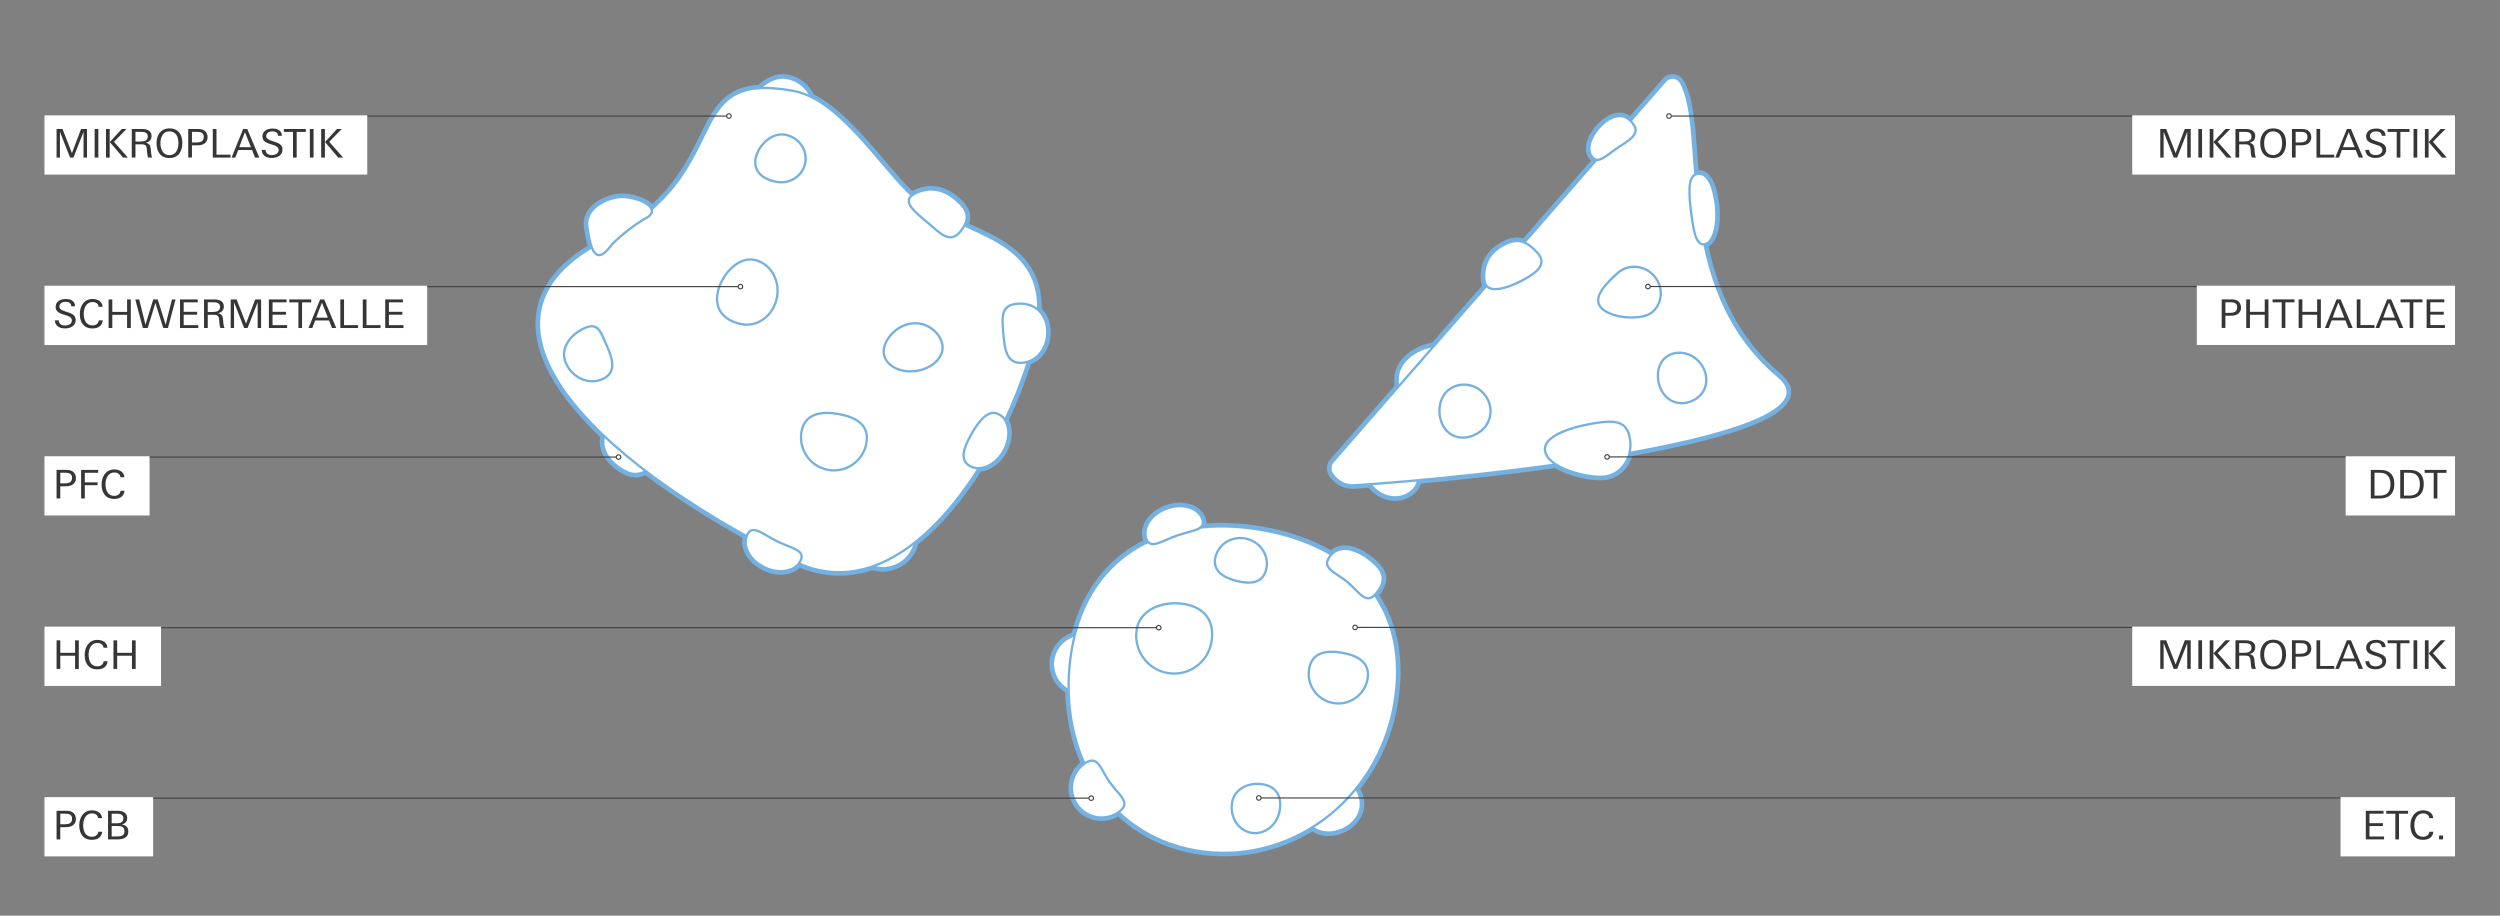 <?xml version="1.0" encoding="utf-8"?>
<!-- Generator: Adobe Illustrator 15.0.0, SVG Export Plug-In . SVG Version: 6.00 Build 0)  -->
<!DOCTYPE svg PUBLIC "-//W3C//DTD SVG 1.1//EN" "http://www.w3.org/Graphics/SVG/1.1/DTD/svg11.dtd">
<svg version="1.1" id="Ebene_1" xmlns="http://www.w3.org/2000/svg" xmlns:xlink="http://www.w3.org/1999/xlink" x="0px" y="0px"
	 width="1518px" height="556px" viewBox="0 0 1518 556" enable-background="new 0 0 1518 556" xml:space="preserve">
<rect x="0" y="0" width="1518" height="556" fill="#808080" stroke="none"/>
<g>
	<defs>
		<rect id="SVGID_1_" y="-144" width="1518" height="700"/>
	</defs>
	<clipPath id="SVGID_2_">
		<use xlink:href="#SVGID_1_"  overflow="visible"/>
	</clipPath>
	<path clip-path="url(#SVGID_2_)" fill="#FFFFFF" d="M846.494,427.934c4.721-26.91,0.101-49.362-11.701-66.745
		c0.303-0.305,0.609-0.636,0.924-1.017c6.332-7.664,4.742-13.244-2.921-19.575c-7.493-6.191-18.015-10.802-24.398-3.843
		c-11.884-7.093-26.052-12.114-42-14.912c-13.031-2.286-25.668-2.808-37.524-1.537c1.46-1.151,1.995-2.714,1.141-5.15
		c-2.406-6.854-11.96-9.744-21.341-6.452c-9.38,3.291-15.034,11.517-12.629,18.371c0.288,0.823,0.639,1.464,1.048,1.96
		c-21.548,10.298-37.704,29.129-44.563,56.861c-6.476,1.802-11.683,7.155-12.922,14.218c-1.381,7.87,2.582,15.433,9.272,18.993
		c0.292,15.988,3.593,31.142,9.626,44.565c-8.105,5.719-10.06,16.919-4.36,25.044c5.697,8.121,16.887,10.096,25.02,4.431
		c12.275,11.689,28.026,19.926,46.809,23.221c25.35,4.446,50.23-1.151,70.862-14.012c6.129,4.622,15.152,3.995,21.931-0.761
		c7.941-5.57,9.832-14.716,4.62-22.716C834.877,464.729,843.083,447.382,846.494,427.934"/>
	<path clip-path="url(#SVGID_2_)" fill="none" stroke="#74B1E1" stroke-width="4.252" stroke-miterlimit="10" d="M846.494,427.934
		c4.721-26.91,0.101-49.362-11.701-66.745c0.303-0.305,0.609-0.636,0.924-1.017c6.332-7.664,4.742-13.244-2.921-19.575
		c-7.493-6.191-18.015-10.802-24.398-3.843c-11.884-7.093-26.052-12.114-42-14.912c-13.031-2.286-25.668-2.808-37.524-1.537
		c1.46-1.151,1.995-2.714,1.141-5.15c-2.406-6.854-11.96-9.744-21.341-6.452c-9.38,3.291-15.034,11.517-12.629,18.371
		c0.288,0.823,0.639,1.464,1.048,1.96c-21.548,10.298-37.704,29.129-44.563,56.861c-6.476,1.802-11.683,7.155-12.922,14.218
		c-1.381,7.87,2.582,15.433,9.272,18.993c0.292,15.988,3.593,31.142,9.626,44.565c-8.105,5.719-10.06,16.919-4.36,25.044
		c5.697,8.121,16.887,10.096,25.02,4.431c12.275,11.689,28.026,19.926,46.809,23.221c25.35,4.446,50.23-1.151,70.862-14.012
		c6.129,4.622,15.152,3.995,21.931-0.761c7.941-5.57,9.832-14.716,4.62-22.716C834.877,464.729,843.083,447.382,846.494,427.934z"/>
	<path clip-path="url(#SVGID_2_)" fill="#FFFFFF" d="M804.822,483.702c8.138-5.709,12.472-13.563,18.181-5.425
		c5.71,8.138,3.903,17.607-4.235,23.316c-8.138,5.709-19.526,5.496-25.235-2.642C787.823,490.813,796.684,489.411,804.822,483.702"
		/>
	<path clip-path="url(#SVGID_2_)" fill="none" stroke="#74B1E1" stroke-width="1.417" stroke-miterlimit="10" d="M804.822,483.702
		c8.138-5.709,12.472-13.563,18.181-5.425c5.71,8.138,3.903,17.607-4.235,23.316c-8.138,5.709-19.526,5.496-25.235-2.642
		C787.823,490.813,796.684,489.411,804.822,483.702z"/>
	<path clip-path="url(#SVGID_2_)" fill="#FFFFFF" d="M675.066,406.332c-1.718,9.792-11.048,16.337-20.839,14.62
		c-9.792-1.718-16.337-11.048-14.619-20.84c1.717-9.791,11.047-16.337,20.838-14.619
		C670.238,387.211,676.783,396.541,675.066,406.332"/>
	
		<circle clip-path="url(#SVGID_2_)" fill="none" stroke="#74B1E1" stroke-width="1.417" stroke-miterlimit="10" cx="657.337" cy="403.222" r="18"/>
	<path clip-path="url(#SVGID_2_)" fill="#FFFFFF" d="M846.494,427.934c-10.299,58.709-64.257,98.302-120.52,88.433
		s-85.375-64.034-75.076-122.743c10.299-58.709,59.236-81.65,115.5-71.781C822.66,331.712,856.793,369.225,846.494,427.934"/>
	<path clip-path="url(#SVGID_2_)" fill="none" stroke="#74B1E1" stroke-width="1.417" stroke-miterlimit="10" d="M846.494,427.934
		c-10.299,58.709-64.257,98.302-120.52,88.433s-85.375-64.034-75.076-122.743c10.299-58.709,59.236-81.65,115.5-71.781
		C822.66,331.712,856.793,369.225,846.494,427.934z"/>
	<path clip-path="url(#SVGID_2_)" fill="#FFFFFF" d="M830.378,412.256c-1.718,9.792-11.048,16.337-20.839,14.62
		c-9.792-1.718-16.337-11.048-14.619-20.84c1.717-9.792,10.184-11.412,19.975-9.694C824.687,398.06,832.096,402.465,830.378,412.256
		"/>
	<path clip-path="url(#SVGID_2_)" fill="none" stroke="#74B1E1" stroke-width="1.417" stroke-miterlimit="10" d="M830.378,412.256
		c-1.718,9.792-11.048,16.337-20.839,14.62c-9.792-1.718-16.337-11.048-14.619-20.84c1.717-9.792,10.184-11.412,19.975-9.694
		C824.687,398.06,832.096,402.465,830.378,412.256z"/>
	<path clip-path="url(#SVGID_2_)" fill="#FFFFFF" d="M738.092,337.958c2.153-8.162,10.762-12.968,19.23-10.735
		c8.468,2.233,13.588,10.661,11.435,18.823c-2.152,8.162-9.68,8.863-18.146,6.63C742.141,350.442,735.939,346.12,738.092,337.958"/>
	<path clip-path="url(#SVGID_2_)" fill="none" stroke="#74B1E1" stroke-width="1.417" stroke-miterlimit="10" d="M738.092,337.958
		c2.153-8.162,10.762-12.968,19.23-10.735c8.468,2.233,13.588,10.661,11.435,18.823c-2.152,8.162-9.68,8.863-18.146,6.63
		C742.141,350.442,735.939,346.12,738.092,337.958z"/>
	<path clip-path="url(#SVGID_2_)" fill="#FFFFFF" d="M673.792,474.932c5.709,8.138,13.563,12.472,5.425,18.182
		c-8.138,5.709-19.363,3.739-25.072-4.398c-5.71-8.139-3.741-19.364,4.397-25.073C666.682,457.933,668.083,466.793,673.792,474.932"
		/>
	<path clip-path="url(#SVGID_2_)" fill="none" stroke="#74B1E1" stroke-width="1.417" stroke-miterlimit="10" d="M673.792,474.932
		c5.709,8.138,13.563,12.472,5.425,18.182c-8.138,5.709-19.363,3.739-25.072-4.398c-5.71-8.139-3.741-19.364,4.397-25.073
		C666.682,457.933,668.083,466.793,673.792,474.932z"/>
	<path clip-path="url(#SVGID_2_)" fill="#FFFFFF" d="M818.019,353.332c-7.663-6.332-16.387-8.427-10.055-16.091
		c6.332-7.663,17.168-2.977,24.832,3.355c7.663,6.331,9.253,11.911,2.921,19.575C829.385,367.835,825.683,359.664,818.019,353.332"
		/>
	<path clip-path="url(#SVGID_2_)" fill="none" stroke="#74B1E1" stroke-width="1.417" stroke-miterlimit="10" d="M818.019,353.332
		c-7.663-6.332-16.387-8.427-10.055-16.091c6.332-7.663,17.168-2.977,24.832,3.355c7.663,6.331,9.253,11.911,2.921,19.575
		C829.385,367.835,825.683,359.664,818.019,353.332z"/>
	<path clip-path="url(#SVGID_2_)" fill="#FFFFFF" d="M714.48,325.251c-9.38,3.292-16.031,8.678-18.437,1.822
		c-2.405-6.854,3.249-15.08,12.63-18.371c9.381-3.292,18.935-0.402,21.34,6.452C732.418,322.01,723.86,321.96,714.48,325.251"/>
	<path clip-path="url(#SVGID_2_)" fill="none" stroke="#74B1E1" stroke-width="1.417" stroke-miterlimit="10" d="M714.48,325.251
		c-9.38,3.292-16.031,8.678-18.437,1.822c-2.405-6.854,3.249-15.08,12.63-18.371c9.381-3.292,18.935-0.402,21.34,6.452
		C732.418,322.01,723.86,321.96,714.48,325.251z"/>
	<path clip-path="url(#SVGID_2_)" fill="#FFFFFF" d="M735.562,389.971c-2.195,12.512-14.116,20.875-26.628,18.681
		c-12.512-2.195-20.875-14.117-18.68-26.628c2.195-12.512,16.553-17.402,29.064-15.207
		C731.83,369.011,737.756,377.459,735.562,389.971"/>
	<path clip-path="url(#SVGID_2_)" fill="none" stroke="#74B1E1" stroke-width="1.417" stroke-miterlimit="10" d="M735.562,389.971
		c-2.195,12.512-14.116,20.875-26.628,18.681c-12.512-2.195-20.875-14.117-18.68-26.628c2.195-12.512,16.553-17.402,29.064-15.207
		C731.83,369.011,737.756,377.459,735.562,389.971z"/>
	<path clip-path="url(#SVGID_2_)" fill="#FFFFFF" d="M777.005,492.288c-1.542,8.791-9.254,14.784-17.225,13.386
		c-7.972-1.398-13.183-9.658-11.641-18.448c1.542-8.791,10.772-12.378,18.743-10.979S778.547,483.498,777.005,492.288"/>
	<path clip-path="url(#SVGID_2_)" fill="none" stroke="#74B1E1" stroke-width="1.417" stroke-miterlimit="10" d="M777.005,492.288
		c-1.542,8.791-9.254,14.784-17.225,13.386c-7.972-1.398-13.183-9.658-11.641-18.448c1.542-8.791,10.772-12.378,18.743-10.979
		S778.547,483.498,777.005,492.288z"/>
	<path clip-path="url(#SVGID_2_)" fill="#FFFFFF" d="M635.839,199.838c-0.401-4.856-2.358-8.847-5.408-11.566
		c0.622-31.067-21.727-41.032-44.778-51.406c3.015-5.757,0.877-10.484-5.393-15.754c-7.61-6.396-15.814-7.996-24.802-3.564
		c-0.691,0.34-1.26,0.698-1.742,1.068c-0.793-0.694-1.571-1.402-2.323-2.139c-15.738-15.419-36.182-46.443-58.846-57.624
		c-2.603-5.792-7.906-10.256-14.623-11.493c-5.878-1.082-11.838,1.681-16.39,6.162c-36.924,2.01-27.204,39.775-65.887,73.529
		c-1.705-4.526-13.314-8.316-20.391-7.275c-9.836,1.447-20.041,8.061-18.594,17.896c0.586,3.983,1.311,8.924,2.644,12.495
		c-49.161,29.275-37.871,71.722,7.475,114.546c-0.089,0.359-0.189,0.715-0.256,1.085c-1.801,9.776,6.937,17.546,14.442,20.962
		c3.76,1.711,7.702,1.189,11.157-0.7c17.72,13.491,38.415,26.806,61.247,39.538c-2.363,6.409,2.233,14.633,10.74,18.811
		c8.138,3.995,17.013,2.891,20.943-2.278c15.388,6.768,30.44,6.724,44.702,1.799c0.884,0.295,1.788,0.554,2.731,0.728
		c10.627,1.957,20.815-4.886,23.127-15.353c14.431-11.38,27.541-27.232,38.716-44.995c5.437-0.125,11.406-4.1,15.013-10.592
		c3.672-6.609,3.829-13.913,0.903-18.587c5.571-11.832,10.264-23.871,13.943-35.51C632.042,217.137,636.561,208.563,635.839,199.838
		"/>
	<path clip-path="url(#SVGID_2_)" fill="none" stroke="#74B1E1" stroke-width="4.252" stroke-miterlimit="10" d="M635.839,199.838
		c-0.401-4.856-2.358-8.847-5.408-11.566c0.622-31.067-21.727-41.032-44.778-51.406c3.015-5.757,0.877-10.484-5.393-15.754
		c-7.61-6.396-15.814-7.996-24.802-3.564c-0.691,0.34-1.26,0.698-1.742,1.068c-0.793-0.694-1.571-1.402-2.323-2.139
		c-15.738-15.419-36.182-46.443-58.846-57.624c-2.603-5.792-7.906-10.256-14.623-11.493c-5.878-1.082-11.838,1.681-16.39,6.162
		c-36.924,2.01-27.204,39.775-65.887,73.529c-1.705-4.526-13.314-8.316-20.391-7.275c-9.836,1.447-20.041,8.061-18.594,17.896
		c0.586,3.983,1.311,8.924,2.644,12.495c-49.161,29.275-37.871,71.722,7.475,114.546c-0.089,0.359-0.189,0.715-0.256,1.085
		c-1.801,9.776,6.937,17.546,14.442,20.962c3.76,1.711,7.702,1.189,11.157-0.7c17.72,13.491,38.415,26.806,61.247,39.538
		c-2.363,6.409,2.233,14.633,10.74,18.811c8.138,3.995,17.013,2.891,20.943-2.278c15.388,6.768,30.44,6.724,44.702,1.799
		c0.884,0.295,1.788,0.554,2.731,0.728c10.627,1.957,20.815-4.886,23.127-15.353c14.431-11.38,27.541-27.232,38.716-44.995
		c5.437-0.125,11.406-4.1,15.013-10.592c3.672-6.609,3.829-13.913,0.903-18.587c5.571-11.832,10.264-23.871,13.943-35.51
		C632.042,217.137,636.561,208.563,635.839,199.838z"/>
	<path clip-path="url(#SVGID_2_)" fill="#FFFFFF" d="M555.78,328.609c-2,10.863-12.428,18.048-23.292,16.048
		c-10.862-2.001-18.047-12.429-16.047-23.292c2.001-10.861,11.924-12.548,22.787-10.548
		C550.091,312.818,557.78,317.746,555.78,328.609"/>
	<path clip-path="url(#SVGID_2_)" fill="none" stroke="#74B1E1" stroke-width="1.417" stroke-miterlimit="10" d="M555.78,328.609
		c-2,10.863-12.428,18.048-23.292,16.048c-10.862-2.001-18.047-12.429-16.047-23.292c2.001-10.861,11.924-12.548,22.787-10.548
		C550.091,312.818,557.78,317.746,555.78,328.609z"/>
	<path clip-path="url(#SVGID_2_)" fill="#FFFFFF" d="M493.972,70.651c-2,10.863-12.428,18.048-23.291,16.047
		c-10.863-2-18.772-8.494-16.772-19.357c2-10.863,13.152-21.982,24.016-19.981C488.788,49.36,495.972,59.789,493.972,70.651"/>
	<path clip-path="url(#SVGID_2_)" fill="none" stroke="#74B1E1" stroke-width="1.417" stroke-miterlimit="10" d="M493.972,70.651
		c-2,10.863-12.428,18.048-23.291,16.047c-10.863-2-18.772-8.494-16.772-19.357c2-10.863,13.152-21.982,24.016-19.981
		C488.788,49.36,495.972,59.789,493.972,70.651z"/>
	<path clip-path="url(#SVGID_2_)" fill="#FFFFFF" d="M401.93,272.317c-1.8,9.776-11.914,18.562-20.962,14.442
		c-7.505-3.415-16.243-11.185-14.442-20.962c1.8-9.776,11.185-16.243,20.962-14.442C397.264,253.155,403.729,262.541,401.93,272.317
		"/>
	<path clip-path="url(#SVGID_2_)" fill="none" stroke="#74B1E1" stroke-width="1.417" stroke-miterlimit="10" d="M401.93,272.317
		c-1.8,9.776-11.914,18.562-20.962,14.442c-7.505-3.415-16.243-11.185-14.442-20.962c1.8-9.776,11.185-16.243,20.962-14.442
		C397.264,253.155,403.729,262.541,401.93,272.317z"/>
	<path clip-path="url(#SVGID_2_)" fill="#FFFFFF" d="M626.718,211.131c-19.577,70.461-79.508,162.152-144.831,129.514
		c-128.023-63.966-206.566-148.441-114.685-194.804c81.917-41.335,43.009-103.832,114.815-90.609
		c26.842,4.942,51.236,43.471,69.377,61.245C581.783,146.251,646.646,139.402,626.718,211.131"/>
	<path clip-path="url(#SVGID_2_)" fill="none" stroke="#74B1E1" stroke-width="1.417" stroke-miterlimit="10" d="M626.718,211.131
		c-19.577,70.461-79.508,162.152-144.831,129.514c-128.023-63.966-206.566-148.441-114.685-194.804
		c81.917-41.335,43.009-103.832,114.815-90.609c26.842,4.942,51.236,43.471,69.377,61.245
		C581.783,146.251,646.646,139.402,626.718,211.131z"/>
	<path clip-path="url(#SVGID_2_)" fill="#FFFFFF" d="M609.149,201.675c-0.82-9.907-1.205-16.445,8.702-17.265
		c9.907-0.82,17.17,5.52,17.989,15.428c0.82,9.907-5.113,19.629-15.021,20.449C610.912,221.107,609.969,211.583,609.149,201.675"/>
	<path clip-path="url(#SVGID_2_)" fill="none" stroke="#74B1E1" stroke-width="1.417" stroke-miterlimit="10" d="M609.149,201.675
		c-0.82-9.907-1.205-16.445,8.702-17.265c9.907-0.82,17.17,5.52,17.989,15.428c0.82,9.907-5.113,19.629-15.021,20.449
		C610.912,221.107,609.969,211.583,609.149,201.675z"/>
	<path clip-path="url(#SVGID_2_)" fill="#FFFFFF" d="M563.414,135.295c-7.61-6.396-16.872-13.352-7.955-17.748
		c8.989-4.431,17.192-2.832,24.802,3.564c7.61,6.397,9.153,11.99,2.756,19.6C576.621,148.321,571.023,141.691,563.414,135.295"/>
	<path clip-path="url(#SVGID_2_)" fill="none" stroke="#74B1E1" stroke-width="1.417" stroke-miterlimit="10" d="M563.414,135.295
		c-7.61-6.396-16.872-13.352-7.955-17.748c8.989-4.431,17.192-2.832,24.802,3.564c7.61,6.397,9.153,11.99,2.756,19.6
		C576.621,148.321,571.023,141.691,563.414,135.295z"/>
	<path clip-path="url(#SVGID_2_)" fill="#FFFFFF" d="M471.842,328.665c8.924,4.381,17.427,5.347,14.225,11.868
		c-3.202,6.521-13.031,8.256-21.954,3.875c-8.924-4.381-13.563-13.22-10.361-19.74C456.954,318.146,462.919,324.283,471.842,328.665
		"/>
	<path clip-path="url(#SVGID_2_)" fill="none" stroke="#74B1E1" stroke-width="1.417" stroke-miterlimit="10" d="M471.842,328.665
		c8.924,4.381,17.427,5.347,14.225,11.868c-3.202,6.521-13.031,8.256-21.954,3.875c-8.924-4.381-13.563-13.22-10.361-19.74
		C456.954,318.146,462.919,324.283,471.842,328.665z"/>
	<path clip-path="url(#SVGID_2_)" fill="#FFFFFF" d="M589.51,264.152c4.828-8.69,10.726-16.086,17.076-12.558
		c6.351,3.527,7.586,13.433,2.758,22.122c-4.828,8.69-13.89,12.875-20.24,9.348C582.753,279.536,584.682,272.842,589.51,264.152"/>
	<path clip-path="url(#SVGID_2_)" fill="none" stroke="#74B1E1" stroke-width="1.417" stroke-miterlimit="10" d="M589.51,264.152
		c4.828-8.69,10.726-16.086,17.076-12.558c6.351,3.527,7.586,13.433,2.758,22.122c-4.828,8.69-13.89,12.875-20.24,9.348
		C582.753,279.536,584.682,272.842,589.51,264.152z"/>
	<path clip-path="url(#SVGID_2_)" fill="#FFFFFF" d="M553.169,196.452c9.834-1.457,18.033,5.93,19.097,13.117
		c1.065,7.186-6.044,14.192-15.878,15.649c-9.834,1.456-18.669-3.188-19.733-10.375C535.59,207.656,543.335,197.909,553.169,196.452
		"/>
	<path clip-path="url(#SVGID_2_)" fill="none" stroke="#74B1E1" stroke-width="1.417" stroke-miterlimit="10" d="M553.169,196.452
		c9.834-1.457,18.033,5.93,19.097,13.117c1.065,7.186-6.044,14.192-15.878,15.649c-9.834,1.456-18.669-3.188-19.733-10.375
		C535.59,207.656,543.335,197.909,553.169,196.452z"/>
	<path clip-path="url(#SVGID_2_)" fill="#FFFFFF" d="M526.039,269.242c-2,10.863-12.428,18.048-23.292,16.047
		c-10.862-2-18.047-12.428-16.047-23.291c2.001-10.863,11.924-12.548,22.787-10.548C520.35,253.451,528.039,258.379,526.039,269.242
		"/>
	<path clip-path="url(#SVGID_2_)" fill="none" stroke="#74B1E1" stroke-width="1.417" stroke-miterlimit="10" d="M526.039,269.242
		c-2,10.863-12.428,18.048-23.292,16.047c-10.862-2-18.047-12.428-16.047-23.291c2.001-10.863,11.924-12.548,22.787-10.548
		C520.35,253.451,528.039,258.379,526.039,269.242z"/>
	<path clip-path="url(#SVGID_2_)" fill="#FFFFFF" d="M471.775,180.553c-1.99,10.808-11.515,18.113-21.274,16.316
		c-9.76-1.797-16.778-8.102-14.788-18.91c1.99-10.808,12.236-22.027,21.995-20.23C467.467,159.526,473.765,169.744,471.775,180.553"
		/>
	<path clip-path="url(#SVGID_2_)" fill="none" stroke="#74B1E1" stroke-width="1.417" stroke-miterlimit="10" d="M471.775,180.553
		c-1.99,10.808-11.515,18.113-21.274,16.316c-9.76-1.797-16.778-8.102-14.788-18.91c1.99-10.808,12.236-22.027,21.995-20.23
		C467.467,159.526,473.765,169.744,471.775,180.553z"/>
	<path clip-path="url(#SVGID_2_)" fill="#FFFFFF" d="M488.958,98.85c-1.457,7.912-9.273,13.104-17.459,11.596
		c-8.186-1.507-14.168-6.278-12.711-14.189c1.457-7.911,9.801-15.968,17.986-14.461C484.959,83.303,490.415,90.938,488.958,98.85"/>
	<path clip-path="url(#SVGID_2_)" fill="none" stroke="#74B1E1" stroke-width="1.417" stroke-miterlimit="10" d="M488.958,98.85
		c-1.457,7.912-9.273,13.104-17.459,11.596c-8.186-1.507-14.168-6.278-12.711-14.189c1.457-7.911,9.801-15.968,17.986-14.461
		C484.959,83.303,490.415,90.938,488.958,98.85z"/>
	<path clip-path="url(#SVGID_2_)" fill="#FFFFFF" d="M368.618,210.259c3.982,9.018,5.336,16.332-2.894,19.967
		s-18.13-0.73-22.112-9.748c-3.983-9.019,3.146-17.651,11.376-21.285C363.218,195.559,364.636,201.241,368.618,210.259"/>
	<path clip-path="url(#SVGID_2_)" fill="none" stroke="#74B1E1" stroke-width="1.417" stroke-miterlimit="10" d="M368.618,210.259
		c3.982,9.018,5.336,16.332-2.894,19.967s-18.13-0.73-22.112-9.748c-3.983-9.019,3.146-17.651,11.376-21.285
		C363.218,195.559,364.636,201.241,368.618,210.259z"/>
	<path clip-path="url(#SVGID_2_)" fill="#FFFFFF" d="M392.28,132.433c-8.113,4.428-18.957,13.616-21.648,17.188
		c-10.23,13.577-12.522-2.114-13.969-11.949c-1.446-9.835,8.758-16.45,18.594-17.896
		C385.092,118.329,403.678,126.212,392.28,132.433"/>
	<path clip-path="url(#SVGID_2_)" fill="none" stroke="#74B1E1" stroke-width="1.417" stroke-miterlimit="10" d="M392.28,132.433
		c-8.113,4.428-18.957,13.616-21.648,17.188c-10.23,13.577-12.522-2.114-13.969-11.949c-1.446-9.835,8.758-16.45,18.594-17.896
		C385.092,118.329,403.678,126.212,392.28,132.433z"/>
	<path clip-path="url(#SVGID_2_)" fill="#FFFFFF" d="M1079.728,228.466c-26.836-22.384-38.808-51.536-44.747-80.139
		c5.255-0.871,8.316-11.493,6.852-23.951c-1.481-12.616-5.423-19.5-10.799-18.868c-0.594,0.069-1.119,0.235-1.601,0.469
		c-1.933-24.35-2.531-44.989-8.922-55.993c-1.959-3.374-6.63-3.861-9.195-0.923l-21.271,24.353c-3.69-3.698-8.44-4.066-14.344-0.133
		c-7.025,4.68-13.38,15.383-9.467,21.257c1.016,1.526,2.076,2.271,3.21,2.462l-43.872,50.23c-3.43-1.452-7.216-1.265-12.204,1.306
		c-8.836,4.555-12.737,11.566-12.11,21.138c0.11,1.683,0.59,2.938,1.342,3.857l-31.821,36.432
		c-12.091,1.962-23.459,10.561-22.033,22.691c0.085,0.722,0.206,1.432,0.354,2.129l-39.793,45.56
		c-1.944,2.226-1.963,5.474-0.188,7.837c0.024,0.033,0.05,0.067,0.074,0.102c2.973,4.142,7.642,6.717,12.73,6.404
		c3.117-0.192,6.53-0.421,10.191-0.684c0.329,0.5,0.698,0.991,1.114,1.471c6.463,7.444,17.209,8.697,24.003,2.8
		c2.443-2.121,3.556-4.332,3.686-6.641c24.674-2.251,54.316-5.474,83.856-9.594c8.446,5.422,22.689,8.155,29.556,7.349
		c7.515-0.884,13.327-6.789,15.102-14.381C1053.133,263.624,1102.937,247.824,1079.728,228.466"/>
	<path clip-path="url(#SVGID_2_)" fill="none" stroke="#74B1E1" stroke-width="4.252" stroke-miterlimit="10" d="M1079.728,228.466
		c-26.836-22.384-38.808-51.536-44.747-80.139c5.255-0.871,8.316-11.493,6.852-23.951c-1.481-12.616-5.423-19.5-10.799-18.868
		c-0.594,0.069-1.119,0.235-1.601,0.469c-1.933-24.35-2.531-44.989-8.922-55.993c-1.959-3.374-6.63-3.861-9.195-0.923
		l-21.271,24.353c-3.69-3.698-8.44-4.066-14.344-0.133c-7.025,4.68-13.38,15.383-9.467,21.257c1.016,1.526,2.076,2.271,3.21,2.462
		l-43.872,50.23c-3.43-1.452-7.216-1.265-12.204,1.306c-8.836,4.555-12.737,11.566-12.11,21.138c0.11,1.683,0.59,2.938,1.342,3.857
		l-31.821,36.432c-12.091,1.962-23.459,10.561-22.033,22.691c0.085,0.722,0.206,1.432,0.354,2.129l-39.793,45.56
		c-1.944,2.226-1.963,5.474-0.188,7.837c0.024,0.033,0.05,0.067,0.074,0.102c2.973,4.142,7.642,6.717,12.73,6.404
		c3.117-0.192,6.53-0.421,10.191-0.684c0.329,0.5,0.698,0.991,1.114,1.471c6.463,7.444,17.209,8.697,24.003,2.8
		c2.443-2.121,3.556-4.332,3.686-6.641c24.674-2.251,54.316-5.474,83.856-9.594c8.446,5.422,22.689,8.155,29.556,7.349
		c7.515-0.884,13.327-6.789,15.102-14.381C1053.133,263.624,1102.937,247.824,1079.728,228.466z"/>
	<path clip-path="url(#SVGID_2_)" fill="#FFFFFF" d="M894.431,227.284c1.482,12.616-7.543,24.045-20.158,25.527
		c-12.614,1.483-24.045-7.542-25.527-20.157c-1.482-12.616,10.872-21.416,23.487-22.898
		C884.849,208.273,892.948,214.669,894.431,227.284"/>
	<path clip-path="url(#SVGID_2_)" fill="none" stroke="#74B1E1" stroke-width="1.417" stroke-miterlimit="10" d="M894.431,227.284
		c1.482,12.616-7.543,24.045-20.158,25.527c-12.614,1.483-24.045-7.542-25.527-20.157c-1.482-12.616,10.872-21.416,23.487-22.898
		C884.849,208.273,892.948,214.669,894.431,227.284z"/>
	<path clip-path="url(#SVGID_2_)" fill="#FFFFFF" d="M854.114,278.34c6.463,7.443,9.912,14.035,3.118,19.933
		s-17.54,4.645-24.003-2.8c-6.463-7.445-2.194-17.794,4.6-23.691C844.623,265.883,847.651,270.896,854.114,278.34"/>
	<path clip-path="url(#SVGID_2_)" fill="none" stroke="#74B1E1" stroke-width="1.417" stroke-miterlimit="10" d="M854.114,278.34
		c6.463,7.443,9.912,14.035,3.118,19.933s-17.54,4.645-24.003-2.8c-6.463-7.445-2.194-17.794,4.6-23.691
		C844.623,265.883,847.651,270.896,854.114,278.34z"/>
	<path clip-path="url(#SVGID_2_)" fill="#FFFFFF" d="M1079.728,228.466c-65.517-54.648-42.468-149.64-59.217-178.482
		c-1.959-3.374-6.63-3.861-9.195-0.923L809.307,280.343c-1.944,2.226-1.963,5.475-0.188,7.837c0.024,0.033,0.05,0.067,0.074,0.102
		c2.973,4.142,7.642,6.717,12.73,6.404C894.724,290.21,1124.779,266.044,1079.728,228.466"/>
	<path clip-path="url(#SVGID_2_)" fill="none" stroke="#74B1E1" stroke-width="1.417" stroke-miterlimit="10" d="M1079.728,228.466
		c-65.517-54.648-42.468-149.64-59.217-178.482c-1.959-3.374-6.63-3.861-9.195-0.923L809.307,280.343
		c-1.944,2.226-1.963,5.475-0.188,7.837c0.024,0.033,0.05,0.067,0.074,0.102c2.973,4.142,7.642,6.717,12.73,6.404
		C894.724,290.21,1124.779,266.044,1079.728,228.466z"/>
	<path clip-path="url(#SVGID_2_)" fill="#FFFFFF" d="M878.833,237.405c6.243-5.682,16.082-5.037,21.977,1.439
		s5.612,16.332-0.63,22.015c-6.243,5.682-15.982,7.018-21.877,0.541S872.591,243.087,878.833,237.405"/>
	<path clip-path="url(#SVGID_2_)" fill="none" stroke="#74B1E1" stroke-width="1.417" stroke-miterlimit="10" d="M878.833,237.405
		c6.243-5.682,16.082-5.037,21.977,1.439s5.612,16.332-0.63,22.015c-6.243,5.682-15.982,7.018-21.877,0.541
		S872.591,243.087,878.833,237.405z"/>
	<path clip-path="url(#SVGID_2_)" fill="#FFFFFF" d="M1010.827,217.507c5.713-5.2,15.044-4.251,20.842,2.119
		c5.798,6.369,5.866,15.748,0.152,20.948c-5.713,5.199-14.882,6.141-20.681-0.229
		C1005.345,233.975,1005.114,222.706,1010.827,217.507"/>
	<path clip-path="url(#SVGID_2_)" fill="none" stroke="#74B1E1" stroke-width="1.417" stroke-miterlimit="10" d="M1010.827,217.507
		c5.713-5.2,15.044-4.251,20.842,2.119c5.798,6.369,5.866,15.748,0.152,20.948c-5.713,5.199-14.882,6.141-20.681-0.229
		C1005.345,233.975,1005.114,222.706,1010.827,217.507z"/>
	<path clip-path="url(#SVGID_2_)" fill="#FFFFFF" d="M975.701,73.281c7.025-4.68,12.424-3.29,16.337,2.584
		s-3.305,9.557-10.33,14.236c-7.026,4.68-11.561,10.311-15.474,4.437C962.321,88.664,968.676,77.961,975.701,73.281"/>
	<path clip-path="url(#SVGID_2_)" fill="none" stroke="#74B1E1" stroke-width="1.417" stroke-miterlimit="10" d="M975.701,73.281
		c7.025-4.68,12.424-3.29,16.337,2.584s-3.305,9.557-10.33,14.236c-7.026,4.68-11.561,10.311-15.474,4.437
		C962.321,88.664,968.676,77.961,975.701,73.281z"/>
	<path clip-path="url(#SVGID_2_)" fill="#FFFFFF" d="M982.188,165.852c6.243-5.682,16.082-5.038,21.977,1.439
		s5.612,16.333-0.63,22.015c-6.243,5.682-25.388,4.096-31.282-2.381S975.945,171.534,982.188,165.852"/>
	<path clip-path="url(#SVGID_2_)" fill="none" stroke="#74B1E1" stroke-width="1.417" stroke-miterlimit="10" d="M982.188,165.852
		c6.243-5.682,16.082-5.038,21.977,1.439s5.612,16.333-0.63,22.015c-6.243,5.682-25.388,4.096-31.282-2.381
		S975.945,171.534,982.188,165.852z"/>
	<path clip-path="url(#SVGID_2_)" fill="#FFFFFF" d="M923.998,170.445c-8.836,4.555-22.09,9.149-22.74-0.771
		c-0.627-9.572,3.274-16.583,12.11-21.138c8.836-4.555,13.903-1.634,19.889,4.643C940.116,160.374,932.834,165.89,923.998,170.445"
		/>
	<path clip-path="url(#SVGID_2_)" fill="none" stroke="#74B1E1" stroke-width="1.417" stroke-miterlimit="10" d="M923.998,170.445
		c-8.836,4.555-22.09,9.149-22.74-0.771c-0.627-9.572,3.274-16.583,12.11-21.138c8.836-4.555,13.903-1.634,19.889,4.643
		C940.116,160.374,932.834,165.89,923.998,170.445z"/>
	<path clip-path="url(#SVGID_2_)" fill="#FFFFFF" d="M989.852,267.526c1.283,10.914-5.666,20.702-15.521,21.86
		s-34.924-4.972-36.206-15.887c-1.283-10.914,24.381-15.953,34.236-17.113C982.216,255.229,988.569,256.611,989.852,267.526"/>
	<path clip-path="url(#SVGID_2_)" fill="none" stroke="#74B1E1" stroke-width="1.417" stroke-miterlimit="10" d="M989.852,267.526
		c1.283,10.914-5.666,20.702-15.521,21.86s-34.924-4.972-36.206-15.887c-1.283-10.914,24.381-15.953,34.236-17.113
		C982.216,255.229,988.569,256.611,989.852,267.526z"/>
	<path clip-path="url(#SVGID_2_)" fill="#FFFFFF" d="M1041.833,124.375c1.481,12.616-1.674,23.355-7.051,23.987
		c-5.377,0.632-6.768-9.573-8.251-22.189c-1.482-12.615-0.875-20.034,4.502-20.666
		C1036.409,104.875,1040.351,111.759,1041.833,124.375"/>
	<path clip-path="url(#SVGID_2_)" fill="none" stroke="#74B1E1" stroke-width="1.417" stroke-miterlimit="10" d="M1041.833,124.375
		c1.481,12.616-1.674,23.355-7.051,23.987c-5.377,0.632-6.768-9.573-8.251-22.189c-1.482-12.615-0.875-20.034,4.502-20.666
		C1036.409,104.875,1040.351,111.759,1041.833,124.375z"/>
</g>
<line fill="none" stroke="#414141" stroke-width="0.692" x1="441.199" y1="70.479" x2="27" y2="70.479"/>
<g>
	<defs>
		<rect id="SVGID_3_" y="-144" width="1518" height="700"/>
	</defs>
	<clipPath id="SVGID_4_">
		<use xlink:href="#SVGID_3_"  overflow="visible"/>
	</clipPath>
	<path clip-path="url(#SVGID_4_)" fill="none" stroke="#414141" stroke-width="0.692" d="M442.583,69.088
		c-0.764,0-1.384,0.625-1.384,1.391c0,0.765,0.62,1.375,1.384,1.375s1.384-0.61,1.384-1.375
		C443.967,69.713,443.347,69.088,442.583,69.088z"/>
	
		<line clip-path="url(#SVGID_4_)" fill="none" stroke="#414141" stroke-width="0.692" x1="448.199" y1="174.037" x2="27" y2="174.037"/>
	<path clip-path="url(#SVGID_4_)" fill="none" stroke="#414141" stroke-width="0.692" d="M449.583,172.646
		c-0.764,0-1.384,0.625-1.384,1.391c0,0.765,0.62,1.375,1.384,1.375s1.384-0.61,1.384-1.375
		C450.967,173.271,450.347,172.646,449.583,172.646z"/>
	
		<line clip-path="url(#SVGID_4_)" fill="none" stroke="#414141" stroke-width="0.692" x1="374.199" y1="277.537" x2="27" y2="277.537"/>
	<path clip-path="url(#SVGID_4_)" fill="none" stroke="#414141" stroke-width="0.692" d="M375.583,276.146
		c-0.764,0-1.384,0.625-1.384,1.391c0,0.765,0.62,1.375,1.384,1.375s1.384-0.61,1.384-1.375
		C376.967,276.771,376.347,276.146,375.583,276.146z"/>
	
		<line clip-path="url(#SVGID_4_)" fill="none" stroke="#414141" stroke-width="0.692" x1="702.199" y1="381.137" x2="27" y2="381.137"/>
	<path clip-path="url(#SVGID_4_)" fill="none" stroke="#414141" stroke-width="0.692" d="M703.583,379.746
		c-0.764,0-1.384,0.625-1.384,1.391s0.62,1.375,1.384,1.375s1.384-0.609,1.384-1.375S704.347,379.746,703.583,379.746z"/>
	
		<line clip-path="url(#SVGID_4_)" fill="none" stroke="#414141" stroke-width="0.692" x1="661.199" y1="484.637" x2="27" y2="484.637"/>
	<path clip-path="url(#SVGID_4_)" fill="none" stroke="#414141" stroke-width="0.692" d="M662.583,483.246
		c-0.764,0-1.384,0.625-1.384,1.391s0.62,1.375,1.384,1.375s1.384-0.609,1.384-1.375S663.347,483.246,662.583,483.246z"/>
	<rect x="27" y="70" clip-path="url(#SVGID_4_)" fill="#FFFFFF" width="196" height="36"/>
	<polygon clip-path="url(#SVGID_4_)" fill="#363636" points="50.722,95.676 50.722,80.051 44.601,95.676 42.537,95.676 
		36.393,80.027 36.393,95.676 34.352,95.676 34.352,78.322 37.953,78.322 43.665,92.988 49.234,78.322 52.833,78.322 52.833,95.676 
			"/>
	<rect x="57.464" y="78.322" clip-path="url(#SVGID_4_)" fill="#363636" width="2.256" height="17.354"/>
	<path clip-path="url(#SVGID_4_)" fill="#363636" d="M64.352,78.322h2.256v17.354h-2.256V78.322z M74.697,95.676l-8.041-9.433
		l7.297-7.921h2.88l-7.609,7.777l8.425,9.577H74.697z"/>
	<path clip-path="url(#SVGID_4_)" fill="#363636" d="M89.937,95.675c-0.553-1.368-0.577-2.832-0.697-4.272
		c-0.239-2.544-0.384-3.768-3.288-3.768h-3.696v8.04H80V78.322h6.192c2.832,0,5.833,0.864,5.833,4.272
		c0,2.305-1.368,3.529-3.457,4.105c2.208,0.48,2.761,1.728,2.953,3.6c0.12,1.152,0.144,2.376,0.384,3.696
		c0.12,0.648,0.264,1.224,0.576,1.68H89.937z M85.688,80.05h-3.432v5.881h2.808c2.184,0,4.657-0.337,4.657-3.072
		C89.721,80.434,87.68,80.05,85.688,80.05"/>
	<path clip-path="url(#SVGID_4_)" fill="#363636" d="M102.872,95.964c-5.449,0-7.825-3.985-7.825-8.977
		c0-4.896,2.496-9.025,7.849-9.025c5.497,0,7.825,3.841,7.825,8.905C110.721,91.859,108.345,95.964,102.872,95.964 M102.872,79.762
		c-4.057,0-5.449,3.696-5.449,7.177c0,3.504,1.345,7.248,5.449,7.248s5.473-3.72,5.473-7.248
		C108.345,83.363,107.048,79.762,102.872,79.762"/>
	<path clip-path="url(#SVGID_4_)" fill="#363636" d="M122.888,87.803c-0.912,0.336-2.016,0.456-3.144,0.456h-3.192v7.416h-2.257
		V78.322h5.353c1.488,0,3.024,0.024,4.32,0.864c1.416,0.912,2.088,2.496,2.088,4.129C126.056,85.426,124.88,87.083,122.888,87.803
		 M119.576,80.05h-3.024v6.457h2.376c2.424,0,4.776-0.384,4.776-3.361C123.704,80.53,121.808,80.05,119.576,80.05"/>
	<polygon clip-path="url(#SVGID_4_)" fill="#363636" points="129.199,95.676 129.199,78.322 131.455,78.322 131.455,93.924 
		139.976,93.924 139.976,95.676 	"/>
	<path clip-path="url(#SVGID_4_)" fill="#363636" d="M154.856,95.676l-1.801-4.584h-8.4l-1.776,4.584h-2.281l7.057-17.353h2.472
		l7.32,17.353H154.856z M148.759,80.267c-1.296,2.952-2.328,6.096-3.48,9.121h7.08L148.759,80.267z"/>
	<path clip-path="url(#SVGID_4_)" fill="#363636" d="M165.007,95.916c-3.24,0-5.904-1.344-6.145-4.896l2.329-0.024
		c0.12,2.208,1.848,3.168,3.888,3.168c1.92,0,4.129-0.864,4.129-3.073c0-1.104-0.624-1.824-1.536-2.328
		c-1.009-0.552-2.281-0.888-3.385-1.224c-2.472-0.768-4.944-1.704-4.944-4.705c0-3.432,3.096-4.776,6.096-4.776
		c2.857,0,5.665,1.056,5.713,4.393h-2.28c-0.193-2.016-1.633-2.689-3.457-2.689c-1.8,0-3.792,0.817-3.792,2.881
		c0,0.984,0.624,1.632,1.536,2.136c0.984,0.528,2.328,0.888,3.384,1.248c2.473,0.816,4.969,1.68,4.969,4.8
		C171.512,94.476,168.175,95.916,165.007,95.916"/>
	<polygon clip-path="url(#SVGID_4_)" fill="#363636" points="180.147,80.099 180.147,95.676 177.915,95.676 177.915,80.099 
		172.394,80.099 172.394,78.323 185.691,78.323 185.691,80.099 	"/>
	<rect x="188.138" y="78.322" clip-path="url(#SVGID_4_)" fill="#363636" width="2.256" height="17.354"/>
	<path clip-path="url(#SVGID_4_)" fill="#363636" d="M195.026,78.322h2.256v17.354h-2.256V78.322z M205.371,95.676l-8.041-9.433
		l7.297-7.921h2.88l-7.609,7.777l8.425,9.577H205.371z"/>
	<rect x="27" y="173.5" clip-path="url(#SVGID_4_)" fill="#FFFFFF" width="232.4" height="36"/>
	<path clip-path="url(#SVGID_4_)" fill="#363636" d="M39.44,199.416c-3.24,0-5.904-1.344-6.145-4.896l2.329-0.024
		c0.12,2.208,1.848,3.168,3.888,3.168c1.92,0,4.129-0.864,4.129-3.073c0-1.104-0.624-1.824-1.536-2.328
		c-1.009-0.552-2.281-0.888-3.385-1.224c-2.472-0.768-4.944-1.704-4.944-4.705c0-3.432,3.096-4.776,6.096-4.776
		c2.857,0,5.665,1.056,5.713,4.393h-2.28c-0.193-2.016-1.633-2.689-3.457-2.689c-1.8,0-3.792,0.817-3.792,2.881
		c0,0.984,0.624,1.632,1.536,2.136c0.984,0.528,2.328,0.888,3.384,1.248c2.473,0.816,4.969,1.68,4.969,4.8
		C45.945,197.976,42.608,199.416,39.44,199.416"/>
	<path clip-path="url(#SVGID_4_)" fill="#363636" d="M56.072,199.44c-5.352,0-7.608-3.889-7.608-8.785
		c0-4.728,2.544-9.121,7.752-9.121c2.88,0,5.977,1.465,6.073,4.753h-2.376c-0.193-1.993-1.873-2.905-3.721-2.905
		c-3.912,0-5.352,3.841-5.352,7.177c0,3.408,1.272,7.033,5.28,7.033c2.232,0,3.744-1.248,3.865-3.072h2.424
		C61.978,198.144,59.337,199.44,56.072,199.44"/>
	<polygon clip-path="url(#SVGID_4_)" fill="#363636" points="77.169,199.176 77.169,191.159 68.192,191.159 68.192,199.176 
		65.936,199.176 65.936,181.822 68.192,181.822 68.192,189.383 77.169,189.383 77.169,181.822 79.425,181.822 79.425,199.176 	"/>
	<polygon clip-path="url(#SVGID_4_)" fill="#363636" points="101.986,199.176 99.13,199.176 94.353,183.983 89.697,199.176 
		86.769,199.176 82.136,181.822 84.512,181.822 88.329,197.184 93.033,181.822 95.769,181.822 100.594,197.16 104.386,181.822 
		106.594,181.822 	"/>
	<polygon clip-path="url(#SVGID_4_)" fill="#363636" points="109.304,199.176 109.304,181.822 120.057,181.822 120.057,183.574 
		111.536,183.574 111.536,189.335 119.697,189.335 119.697,191.087 111.536,191.087 111.536,197.424 120.393,197.424 
		120.393,199.176 	"/>
	<path clip-path="url(#SVGID_4_)" fill="#363636" d="M133.833,199.175c-0.553-1.368-0.577-2.832-0.697-4.272
		c-0.239-2.544-0.384-3.768-3.288-3.768h-3.696v8.04h-2.256v-17.353h6.192c2.832,0,5.833,0.864,5.833,4.272
		c0,2.305-1.368,3.529-3.457,4.105c2.208,0.48,2.761,1.728,2.953,3.6c0.12,1.152,0.144,2.376,0.384,3.696
		c0.12,0.648,0.264,1.224,0.576,1.68H133.833z M129.584,183.55h-3.432v5.881h2.808c2.185,0,4.657-0.337,4.657-3.072
		C133.617,183.934,131.576,183.55,129.584,183.55"/>
	<polygon clip-path="url(#SVGID_4_)" fill="#363636" points="156.441,199.176 156.441,183.551 150.32,199.176 148.256,199.176 
		142.112,183.527 142.112,199.176 140.071,199.176 140.071,181.822 143.672,181.822 149.384,196.488 154.953,181.822 
		158.553,181.822 158.553,199.176 	"/>
	<polygon clip-path="url(#SVGID_4_)" fill="#363636" points="163.255,199.176 163.255,181.822 174.008,181.822 174.008,183.574 
		165.487,183.574 165.487,189.335 173.648,189.335 173.648,191.087 165.487,191.087 165.487,197.424 174.344,197.424 
		174.344,199.176 	"/>
	<polygon clip-path="url(#SVGID_4_)" fill="#363636" points="183.416,183.599 183.416,199.176 181.184,199.176 181.184,183.599 
		175.663,183.599 175.663,181.823 188.959,181.823 188.959,183.599 	"/>
	<path clip-path="url(#SVGID_4_)" fill="#363636" d="M201.583,199.176l-1.801-4.584h-8.4l-1.776,4.584h-2.281l7.057-17.353h2.472
		l7.32,17.353H201.583z M195.485,183.767c-1.296,2.952-2.328,6.096-3.48,9.121h7.08L195.485,183.767z"/>
	<polygon clip-path="url(#SVGID_4_)" fill="#363636" points="206.645,199.176 206.645,181.822 208.9,181.822 208.9,197.424 
		217.421,197.424 217.421,199.176 	"/>
	<polygon clip-path="url(#SVGID_4_)" fill="#363636" points="220.276,199.176 220.276,181.822 222.532,181.822 222.532,197.424 
		231.053,197.424 231.053,199.176 	"/>
	<polygon clip-path="url(#SVGID_4_)" fill="#363636" points="233.908,199.176 233.908,181.822 244.661,181.822 244.661,183.574 
		236.14,183.574 236.14,189.335 244.301,189.335 244.301,191.087 236.14,191.087 236.14,197.424 244.997,197.424 244.997,199.176 	
		"/>
	<rect x="27" y="277" clip-path="url(#SVGID_4_)" fill="#FFFFFF" width="63.8" height="36"/>
	<path clip-path="url(#SVGID_4_)" fill="#363636" d="M42.945,294.804c-0.912,0.336-2.016,0.456-3.144,0.456h-3.192v7.416h-2.257
		v-17.354h5.353c1.488,0,3.024,0.024,4.32,0.864c1.417,0.912,2.088,2.496,2.088,4.129C46.113,292.427,44.937,294.083,42.945,294.804
		 M39.633,287.051h-3.024v6.456h2.376c2.424,0,4.776-0.384,4.776-3.36C43.761,287.53,41.865,287.051,39.633,287.051"/>
	<polygon clip-path="url(#SVGID_4_)" fill="#363636" points="51.488,287.074 51.488,292.883 59.24,292.883 59.24,294.611 
		51.488,294.611 51.488,302.676 49.256,302.676 49.256,285.322 59.625,285.322 59.625,287.074 	"/>
	<path clip-path="url(#SVGID_4_)" fill="#363636" d="M69.296,302.94c-5.352,0-7.608-3.889-7.608-8.785
		c0-4.729,2.544-9.121,7.752-9.121c2.88,0,5.977,1.465,6.073,4.753h-2.376c-0.193-1.993-1.873-2.904-3.721-2.904
		c-3.912,0-5.352,3.84-5.352,7.177c0,3.408,1.272,7.032,5.28,7.032c2.232,0,3.744-1.248,3.865-3.072h2.424
		C75.201,301.644,72.561,302.94,69.296,302.94"/>
	<rect x="27" y="484" clip-path="url(#SVGID_4_)" fill="#FFFFFF" width="66" height="36"/>
	<path clip-path="url(#SVGID_4_)" fill="#363636" d="M42.945,501.804c-0.912,0.336-2.016,0.456-3.144,0.456h-3.192v7.416h-2.257
		v-17.354h5.353c1.488,0,3.024,0.024,4.32,0.864c1.417,0.912,2.088,2.496,2.088,4.129C46.113,499.427,44.937,501.083,42.945,501.804
		 M39.633,494.051h-3.024v6.456h2.376c2.424,0,4.776-0.384,4.776-3.36C43.761,494.53,41.865,494.051,39.633,494.051"/>
	<path clip-path="url(#SVGID_4_)" fill="#363636" d="M55.736,509.94c-5.352,0-7.608-3.889-7.608-8.785
		c0-4.729,2.544-9.121,7.752-9.121c2.88,0,5.977,1.465,6.073,4.753h-2.376c-0.193-1.993-1.873-2.904-3.721-2.904
		c-3.912,0-5.352,3.84-5.352,7.177c0,3.408,1.272,7.032,5.28,7.032c2.232,0,3.744-1.248,3.865-3.072h2.424
		C61.641,508.644,59.001,509.94,55.736,509.94"/>
	<path clip-path="url(#SVGID_4_)" fill="#363636" d="M71.433,509.676H65.6v-17.354h6.121c2.712,0,5.52,1.2,5.52,4.345
		c0,2.16-1.248,3.408-3.24,3.937c2.376,0.432,3.937,1.656,3.937,4.249C77.938,508.764,74.625,509.676,71.433,509.676
		 M71.505,494.099h-3.696v5.784h3.36c2.016,0,3.744-0.744,3.744-3.023C74.913,494.843,73.329,494.099,71.505,494.099
		 M71.481,501.539h-3.672v6.36h2.976c2.304,0,4.8-0.239,4.8-3.144C75.585,502.188,73.737,501.539,71.481,501.539"/>
	<rect x="27" y="380.5" clip-path="url(#SVGID_4_)" fill="#FFFFFF" width="70.8" height="36"/>
	<polygon clip-path="url(#SVGID_4_)" fill="#363636" points="45.585,406.176 45.585,398.159 36.608,398.159 36.608,406.176 
		34.352,406.176 34.352,388.822 36.608,388.822 36.608,396.383 45.585,396.383 45.585,388.822 47.841,388.822 47.841,406.176 	"/>
	<path clip-path="url(#SVGID_4_)" fill="#363636" d="M59.024,406.44c-5.352,0-7.608-3.889-7.608-8.785
		c0-4.729,2.544-9.121,7.752-9.121c2.88,0,5.977,1.465,6.073,4.753h-2.376c-0.193-1.993-1.873-2.904-3.721-2.904
		c-3.912,0-5.352,3.84-5.352,7.177c0,3.408,1.272,7.032,5.28,7.032c2.232,0,3.744-1.248,3.865-3.072h2.424
		C64.929,405.144,62.29,406.44,59.024,406.44"/>
	<polygon clip-path="url(#SVGID_4_)" fill="#363636" points="80.121,406.176 80.121,398.159 71.144,398.159 71.144,406.176 
		68.888,406.176 68.888,388.822 71.144,388.822 71.144,396.383 80.121,396.383 80.121,388.822 82.377,388.822 82.377,406.176 	"/>
	
		<line clip-path="url(#SVGID_4_)" fill="none" stroke="#414141" stroke-width="0.692" x1="1014.801" y1="70.463" x2="1491" y2="70.463"/>
	<path clip-path="url(#SVGID_4_)" fill="none" stroke="#414141" stroke-width="0.692" d="M1013.417,71.854
		c0.764,0,1.384-0.625,1.384-1.391c0-0.765-0.62-1.375-1.384-1.375s-1.384,0.61-1.384,1.375
		C1012.033,71.229,1012.653,71.854,1013.417,71.854z"/>
	<rect x="1294.688" y="70" clip-path="url(#SVGID_4_)" fill="#FFFFFF" width="196" height="36"/>
	<polygon clip-path="url(#SVGID_4_)" fill="#363636" points="1328.087,95.676 1328.087,80.051 1321.967,95.676 1319.902,95.676 
		1313.758,80.027 1313.758,95.676 1311.717,95.676 1311.717,78.322 1315.318,78.322 1321.03,92.988 1326.599,78.322 
		1330.199,78.322 1330.199,95.676 	"/>
	<rect x="1334.829" y="78.322" clip-path="url(#SVGID_4_)" fill="#363636" width="2.257" height="17.354"/>
	<path clip-path="url(#SVGID_4_)" fill="#363636" d="M1341.717,78.322h2.256v17.354h-2.256V78.322z M1352.063,95.676l-8.041-9.433
		l7.297-7.921h2.88l-7.608,7.777l8.424,9.577H1352.063z"/>
	<path clip-path="url(#SVGID_4_)" fill="#363636" d="M1367.302,95.675c-0.552-1.368-0.576-2.832-0.696-4.272
		c-0.24-2.544-0.384-3.768-3.288-3.768h-3.696v8.04h-2.256V78.322h6.192c2.832,0,5.833,0.864,5.833,4.272
		c0,2.305-1.369,3.529-3.457,4.105c2.208,0.48,2.76,1.728,2.952,3.6c0.12,1.152,0.144,2.376,0.384,3.696
		c0.121,0.648,0.264,1.224,0.576,1.68H1367.302z M1363.053,80.05h-3.432v5.881h2.809c2.184,0,4.656-0.337,4.656-3.072
		C1367.086,80.434,1365.045,80.05,1363.053,80.05"/>
	<path clip-path="url(#SVGID_4_)" fill="#363636" d="M1380.237,95.964c-5.448,0-7.825-3.985-7.825-8.977
		c0-4.896,2.496-9.025,7.85-9.025c5.496,0,7.824,3.841,7.824,8.905C1388.086,91.859,1385.71,95.964,1380.237,95.964
		 M1380.237,79.762c-4.056,0-5.448,3.696-5.448,7.177c0,3.504,1.344,7.248,5.448,7.248c4.104,0,5.473-3.72,5.473-7.248
		C1385.71,83.363,1384.414,79.762,1380.237,79.762"/>
	<path clip-path="url(#SVGID_4_)" fill="#363636" d="M1400.253,87.803c-0.913,0.336-2.017,0.456-3.144,0.456h-3.193v7.416h-2.256
		V78.322h5.353c1.488,0,3.024,0.024,4.32,0.864c1.417,0.912,2.089,2.496,2.089,4.129
		C1403.422,85.426,1402.245,87.083,1400.253,87.803 M1396.941,80.05h-3.025v6.457h2.377c2.424,0,4.776-0.384,4.776-3.361
		C1401.069,80.53,1399.172,80.05,1396.941,80.05"/>
	<polygon clip-path="url(#SVGID_4_)" fill="#363636" points="1406.564,95.676 1406.564,78.322 1408.82,78.322 1408.82,93.924 
		1417.34,93.924 1417.34,95.676 	"/>
	<path clip-path="url(#SVGID_4_)" fill="#363636" d="M1432.221,95.676l-1.8-4.584h-8.401l-1.775,4.584h-2.28l7.058-17.353h2.471
		l7.32,17.353H1432.221z M1426.125,80.267c-1.297,2.952-2.328,6.096-3.48,9.121h7.08L1426.125,80.267z"/>
	<path clip-path="url(#SVGID_4_)" fill="#363636" d="M1442.372,95.916c-3.24,0-5.904-1.344-6.146-4.896l2.33-0.024
		c0.119,2.208,1.848,3.168,3.888,3.168c1.92,0,4.128-0.864,4.128-3.073c0-1.104-0.623-1.824-1.535-2.328
		c-1.009-0.552-2.281-0.888-3.385-1.224c-2.473-0.768-4.944-1.704-4.944-4.705c0-3.432,3.097-4.776,6.097-4.776
		c2.855,0,5.664,1.056,5.712,4.393h-2.28c-0.191-2.016-1.633-2.689-3.456-2.689c-1.8,0-3.792,0.817-3.792,2.881
		c0,0.984,0.623,1.632,1.535,2.136c0.984,0.528,2.328,0.888,3.385,1.248c2.473,0.816,4.969,1.68,4.969,4.8
		C1448.877,94.476,1445.541,95.916,1442.372,95.916"/>
	<polygon clip-path="url(#SVGID_4_)" fill="#363636" points="1457.512,80.099 1457.512,95.676 1455.279,95.676 1455.279,80.099 
		1449.76,80.099 1449.76,78.323 1463.057,78.323 1463.057,80.099 	"/>
	<rect x="1465.504" y="78.322" clip-path="url(#SVGID_4_)" fill="#363636" width="2.256" height="17.354"/>
	<path clip-path="url(#SVGID_4_)" fill="#363636" d="M1472.391,78.322h2.257v17.354h-2.257V78.322z M1482.736,95.676l-8.041-9.433
		l7.297-7.921h2.881l-7.609,7.777l8.425,9.577H1482.736z"/>
	
		<line clip-path="url(#SVGID_4_)" fill="none" stroke="#414141" stroke-width="0.692" x1="1002.033" y1="173.987" x2="1490.688" y2="173.987"/>
	<path clip-path="url(#SVGID_4_)" fill="none" stroke="#414141" stroke-width="0.692" d="M1000.649,175.378
		c0.765,0,1.384-0.625,1.384-1.391c0-0.765-0.619-1.375-1.384-1.375c-0.764,0-1.384,0.61-1.384,1.375
		C999.266,174.753,999.886,175.378,1000.649,175.378z"/>
	<rect x="1333.887" y="173.466" clip-path="url(#SVGID_4_)" fill="#FFFFFF" width="156.801" height="36"/>
	<path clip-path="url(#SVGID_4_)" fill="#363636" d="M1357.604,191.269c-0.912,0.336-2.017,0.456-3.145,0.456h-3.192v7.416h-2.257
		v-17.353h5.354c1.488,0,3.023,0.024,4.32,0.864c1.416,0.912,2.088,2.496,2.088,4.129
		C1360.771,188.892,1359.596,190.549,1357.604,191.269 M1354.291,183.516h-3.024v6.457h2.376c2.424,0,4.777-0.384,4.777-3.361
		C1358.42,183.996,1356.523,183.516,1354.291,183.516"/>
	<polygon clip-path="url(#SVGID_4_)" fill="#363636" points="1375.146,199.142 1375.146,191.125 1366.17,191.125 1366.17,199.142 
		1363.914,199.142 1363.914,181.788 1366.17,181.788 1366.17,189.349 1375.146,189.349 1375.146,181.788 1377.403,181.788 
		1377.403,199.142 	"/>
	<polygon clip-path="url(#SVGID_4_)" fill="#363636" points="1387.675,183.564 1387.675,199.142 1385.442,199.142 1385.442,183.564 
		1379.922,183.564 1379.922,181.789 1393.219,181.789 1393.219,183.564 	"/>
	<polygon clip-path="url(#SVGID_4_)" fill="#363636" points="1406.971,199.142 1406.971,191.125 1397.994,191.125 1397.994,199.142 
		1395.738,199.142 1395.738,181.788 1397.994,181.788 1397.994,189.349 1406.971,189.349 1406.971,181.788 1409.227,181.788 
		1409.227,199.142 	"/>
	<path clip-path="url(#SVGID_4_)" fill="#363636" d="M1425.955,199.142l-1.801-4.584h-8.4l-1.775,4.584h-2.281l7.057-17.353h2.473
		l7.32,17.353H1425.955z M1419.858,183.732c-1.296,2.952-2.328,6.096-3.48,9.121h7.081L1419.858,183.732z"/>
	<polygon clip-path="url(#SVGID_4_)" fill="#363636" points="1431.018,199.142 1431.018,181.788 1433.273,181.788 1433.273,197.39 
		1441.795,197.39 1441.795,199.142 	"/>
	<path clip-path="url(#SVGID_4_)" fill="#363636" d="M1456.675,199.142l-1.8-4.584h-8.4l-1.777,4.584h-2.279l7.057-17.353h2.472
		l7.319,17.353H1456.675z M1450.578,183.732c-1.297,2.952-2.328,6.096-3.48,9.121h7.08L1450.578,183.732z"/>
	<polygon clip-path="url(#SVGID_4_)" fill="#363636" points="1465.385,183.564 1465.385,199.142 1463.152,199.142 1463.152,183.564 
		1457.631,183.564 1457.631,181.789 1470.929,181.789 1470.929,183.564 	"/>
	<polygon clip-path="url(#SVGID_4_)" fill="#363636" points="1473.447,199.142 1473.447,181.788 1484.2,181.788 1484.2,183.54 
		1475.68,183.54 1475.68,189.301 1483.84,189.301 1483.84,191.053 1475.68,191.053 1475.68,197.39 1484.537,197.39 
		1484.537,199.142 	"/>
	
		<line clip-path="url(#SVGID_4_)" fill="none" stroke="#414141" stroke-width="0.692" x1="977.188" y1="277.432" x2="1490.688" y2="277.432"/>
	<path clip-path="url(#SVGID_4_)" fill="none" stroke="#414141" stroke-width="0.692" d="M975.804,278.822
		c0.765,0,1.385-0.625,1.385-1.391s-0.62-1.375-1.385-1.375c-0.764,0-1.384,0.609-1.384,1.375S975.04,278.822,975.804,278.822z"/>
	<rect x="1424.288" y="277.011" clip-path="url(#SVGID_4_)" fill="#FFFFFF" width="66.399" height="36"/>
	<path clip-path="url(#SVGID_4_)" fill="#363636" d="M1446.668,302.59c-0.962,0.097-1.969,0.097-2.93,0.097h-4.176v-17.354h5.088
		c1.513,0,3.409,0.144,4.801,0.72c3.313,1.368,4.393,4.368,4.393,7.896C1453.844,298.702,1451.636,302.086,1446.668,302.59
		 M1449.02,288.093c-1.297-0.936-3-1.032-4.512-1.032h-2.689v13.874h3.121c4.729,0,6.553-2.448,6.553-6.985
		C1451.492,291.741,1450.916,289.461,1449.02,288.093"/>
	<path clip-path="url(#SVGID_4_)" fill="#363636" d="M1464.523,302.59c-0.962,0.097-1.969,0.097-2.93,0.097h-4.176v-17.354h5.088
		c1.513,0,3.409,0.144,4.801,0.72c3.313,1.368,4.393,4.368,4.393,7.896C1471.699,298.702,1469.491,302.086,1464.523,302.59
		 M1466.875,288.093c-1.297-0.936-3-1.032-4.512-1.032h-2.689v13.874h3.121c4.729,0,6.553-2.448,6.553-6.985
		C1469.348,291.741,1468.771,289.461,1466.875,288.093"/>
	<polygon clip-path="url(#SVGID_4_)" fill="#363636" points="1479.975,287.109 1479.975,302.687 1477.742,302.687 1477.742,287.109 
		1472.223,287.109 1472.223,285.333 1485.52,285.333 1485.52,287.109 	"/>
	
		<line clip-path="url(#SVGID_4_)" fill="none" stroke="#414141" stroke-width="0.692" x1="765.733" y1="484.521" x2="1490.688" y2="484.521"/>
	<path clip-path="url(#SVGID_4_)" fill="none" stroke="#414141" stroke-width="0.692" d="M764.35,485.912
		c0.764,0,1.384-0.625,1.384-1.391s-0.62-1.375-1.384-1.375s-1.384,0.609-1.384,1.375S763.586,485.912,764.35,485.912z"/>
	<rect x="1421.179" y="484" clip-path="url(#SVGID_4_)" fill="#FFFFFF" width="69.509" height="36"/>
	<polygon clip-path="url(#SVGID_4_)" fill="#363636" points="1436.512,509.675 1436.512,492.32 1447.266,492.32 1447.266,494.073 
		1438.744,494.073 1438.744,499.834 1446.905,499.834 1446.905,501.586 1438.744,501.586 1438.744,507.923 1447.602,507.923 
		1447.602,509.675 	"/>
	<polygon clip-path="url(#SVGID_4_)" fill="#363636" points="1456.673,494.098 1456.673,509.675 1454.44,509.675 1454.44,494.098 
		1448.92,494.098 1448.92,492.321 1462.217,492.321 1462.217,494.098 	"/>
	<path clip-path="url(#SVGID_4_)" fill="#363636" d="M1471.217,509.939c-5.354,0-7.609-3.889-7.609-8.785
		c0-4.729,2.545-9.121,7.753-9.121c2.88,0,5.977,1.465,6.073,4.753h-2.377c-0.191-1.992-1.872-2.904-3.721-2.904
		c-3.912,0-5.352,3.84-5.352,7.177c0,3.408,1.271,7.032,5.28,7.032c2.231,0,3.744-1.248,3.864-3.072h2.424
		C1477.121,508.643,1474.48,509.939,1471.217,509.939"/>
	<rect x="1481.008" y="507.299" clip-path="url(#SVGID_4_)" fill="#363636" width="2.426" height="2.376"/>
	
		<line clip-path="url(#SVGID_4_)" fill="none" stroke="#414141" stroke-width="0.692" x1="824.188" y1="380.966" x2="1490.688" y2="380.966"/>
	<path clip-path="url(#SVGID_4_)" fill="none" stroke="#414141" stroke-width="0.692" d="M822.804,382.356
		c0.765,0,1.385-0.625,1.385-1.391c0-0.765-0.62-1.375-1.385-1.375c-0.764,0-1.384,0.61-1.384,1.375
		C821.42,381.731,822.04,382.356,822.804,382.356z"/>
	<rect x="1294.688" y="380.466" clip-path="url(#SVGID_4_)" fill="#FFFFFF" width="196" height="36"/>
	<polygon clip-path="url(#SVGID_4_)" fill="#363636" points="1328.087,406.142 1328.087,390.517 1321.967,406.142 1319.902,406.142 
		1313.758,390.492 1313.758,406.142 1311.717,406.142 1311.717,388.788 1315.318,388.788 1321.03,403.453 1326.599,388.788 
		1330.199,388.788 1330.199,406.142 	"/>
	<rect x="1334.829" y="388.788" clip-path="url(#SVGID_4_)" fill="#363636" width="2.257" height="17.354"/>
	<path clip-path="url(#SVGID_4_)" fill="#363636" d="M1341.717,388.788h2.256v17.354h-2.256V388.788z M1352.063,406.142
		l-8.041-9.433l7.297-7.921h2.88l-7.608,7.777l8.424,9.576H1352.063z"/>
	<path clip-path="url(#SVGID_4_)" fill="#363636" d="M1367.302,406.142c-0.552-1.368-0.576-2.832-0.696-4.272
		c-0.24-2.544-0.384-3.768-3.288-3.768h-3.696v8.04h-2.256v-17.354h6.192c2.832,0,5.833,0.864,5.833,4.272
		c0,2.305-1.369,3.528-3.457,4.104c2.208,0.48,2.76,1.729,2.952,3.601c0.12,1.151,0.144,2.376,0.384,3.696
		c0.121,0.647,0.264,1.224,0.576,1.68H1367.302z M1363.053,390.517h-3.432v5.881h2.809c2.184,0,4.656-0.337,4.656-3.072
		C1367.086,390.9,1365.045,390.517,1363.053,390.517"/>
	<path clip-path="url(#SVGID_4_)" fill="#363636" d="M1380.237,406.43c-5.448,0-7.825-3.984-7.825-8.977
		c0-4.896,2.496-9.024,7.85-9.024c5.496,0,7.824,3.84,7.824,8.903C1388.086,402.325,1385.71,406.43,1380.237,406.43
		 M1380.237,390.229c-4.056,0-5.448,3.696-5.448,7.177c0,3.504,1.344,7.248,5.448,7.248c4.104,0,5.473-3.72,5.473-7.248
		C1385.71,393.829,1384.414,390.229,1380.237,390.229"/>
	<path clip-path="url(#SVGID_4_)" fill="#363636" d="M1400.253,398.27c-0.913,0.336-2.017,0.456-3.144,0.456h-3.193v7.416h-2.256
		v-17.354h5.353c1.488,0,3.024,0.024,4.32,0.864c1.417,0.912,2.089,2.496,2.089,4.129
		C1403.422,395.893,1402.245,397.549,1400.253,398.27 M1396.941,390.517h-3.025v6.456h2.377c2.424,0,4.776-0.384,4.776-3.36
		C1401.069,390.996,1399.172,390.517,1396.941,390.517"/>
	<polygon clip-path="url(#SVGID_4_)" fill="#363636" points="1406.564,406.142 1406.564,388.788 1408.82,388.788 1408.82,404.39 
		1417.34,404.39 1417.34,406.142 	"/>
	<path clip-path="url(#SVGID_4_)" fill="#363636" d="M1432.221,406.142l-1.8-4.584h-8.401l-1.775,4.584h-2.28l7.058-17.354h2.471
		l7.32,17.354H1432.221z M1426.125,390.732c-1.297,2.952-2.328,6.097-3.48,9.121h7.08L1426.125,390.732z"/>
	<path clip-path="url(#SVGID_4_)" fill="#363636" d="M1442.372,406.382c-3.24,0-5.904-1.344-6.146-4.896l2.33-0.023
		c0.119,2.208,1.848,3.168,3.888,3.168c1.92,0,4.128-0.864,4.128-3.072c0-1.104-0.623-1.824-1.535-2.328
		c-1.009-0.553-2.281-0.889-3.385-1.225c-2.473-0.769-4.944-1.704-4.944-4.704c0-3.433,3.097-4.776,6.097-4.776
		c2.855,0,5.664,1.056,5.712,4.393h-2.28c-0.191-2.017-1.633-2.688-3.456-2.688c-1.8,0-3.792,0.816-3.792,2.88
		c0,0.984,0.623,1.633,1.535,2.137c0.984,0.527,2.328,0.888,3.385,1.248c2.473,0.815,4.969,1.68,4.969,4.8
		C1448.877,404.941,1445.541,406.382,1442.372,406.382"/>
	<polygon clip-path="url(#SVGID_4_)" fill="#363636" points="1457.512,390.564 1457.512,406.142 1455.279,406.142 1455.279,390.564 
		1449.76,390.564 1449.76,388.788 1463.057,388.788 1463.057,390.564 	"/>
	<rect x="1465.504" y="388.788" clip-path="url(#SVGID_4_)" fill="#363636" width="2.256" height="17.354"/>
	<path clip-path="url(#SVGID_4_)" fill="#363636" d="M1472.391,388.788h2.257v17.354h-2.257V388.788z M1482.736,406.142
		l-8.041-9.433l7.297-7.921h2.881l-7.609,7.777l8.425,9.576H1482.736z"/>
</g>
</svg>
